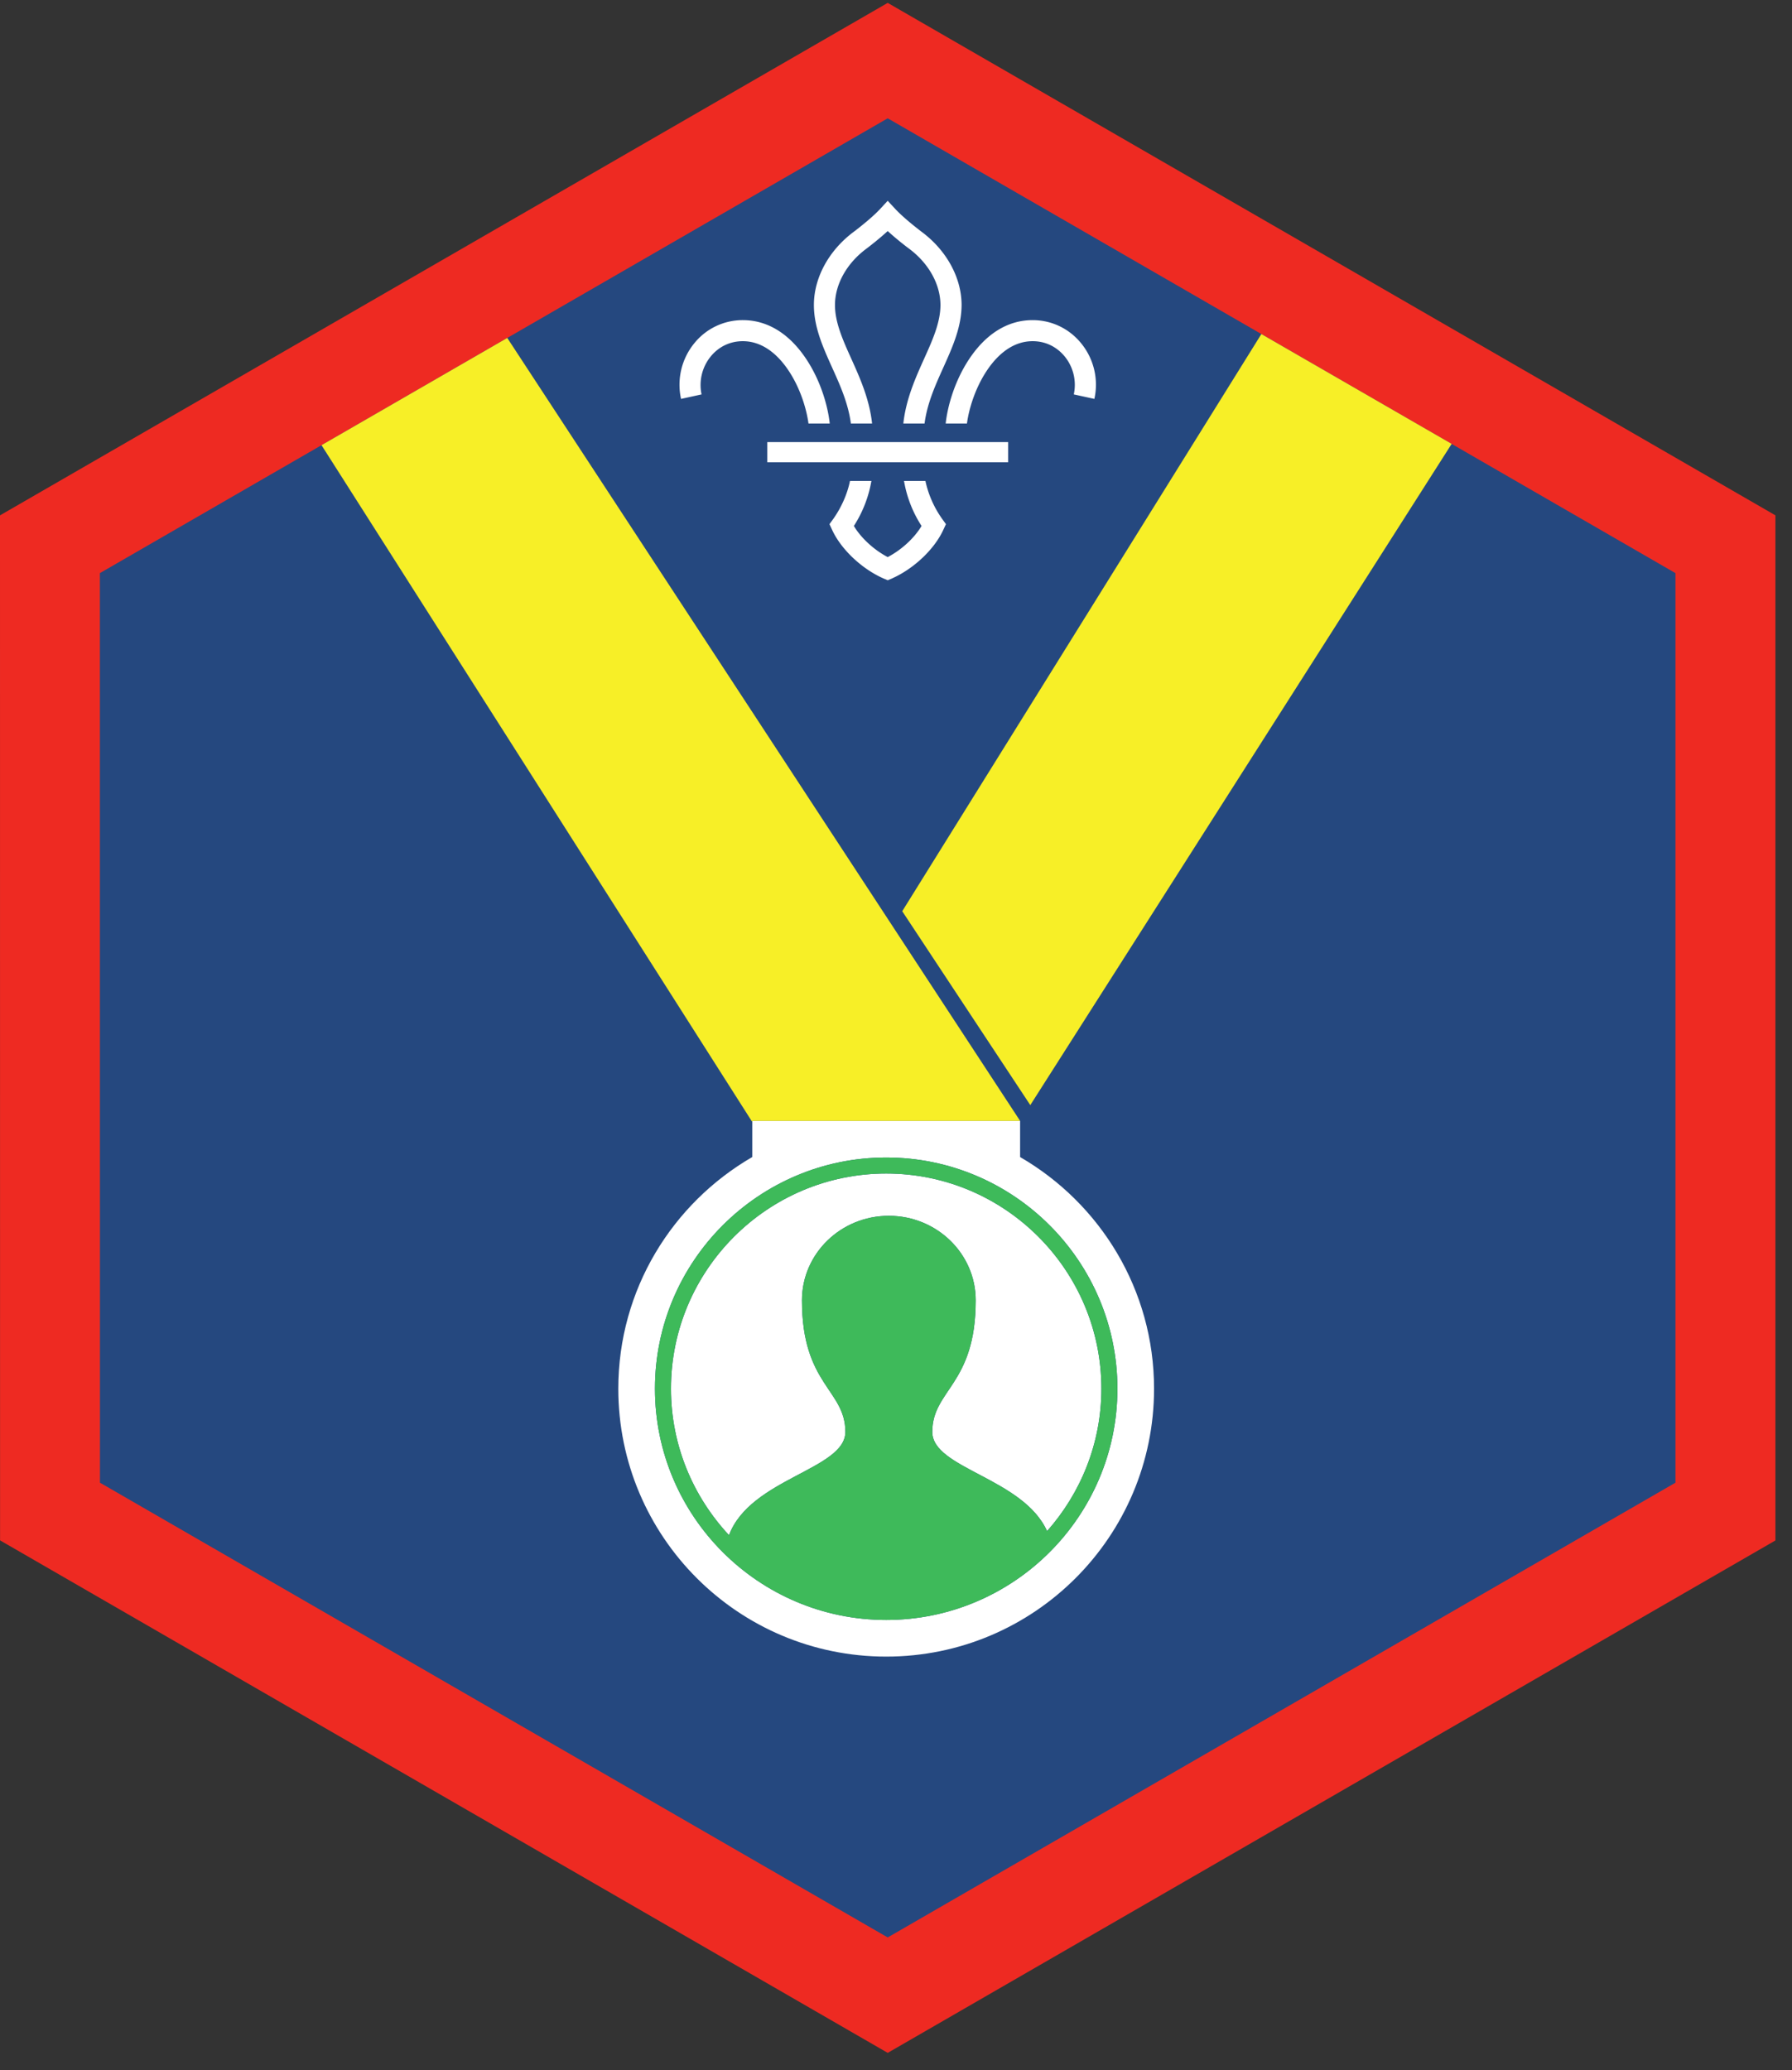 <ns0:svg xmlns:ns0="http://www.w3.org/2000/svg" height="158.667" viewBox="0 0 137.333 158.667" width="137.333"><ns0:rect x="0" y="0" width="137.333" height="158.667" fill="#333333" stroke="none"/><ns0:path d="M68.03 152.91L3.829 115.843V41.707L68.031 4.644l64.204 37.063v74.136L68.03 152.91" fill="#25487f" /><ns0:path d="M68.027.223L0 39.498l.005 78.558 68.022 39.276h.009l68.027-39.27V39.497L68.036.223zM7.66 113.635l-.005-69.71L68.031 9.067l60.37 34.858v69.71l-60.37 34.853-60.37-34.853" fill="#ee2a22" /><ns0:path d="M67.917 124.155c-9.772 0-17.724-7.948-17.724-17.724 0-9.771 7.952-17.719 17.724-17.719 9.771 0 17.719 7.948 17.719 17.719 0 9.776-7.948 17.724-17.719 17.724zm10.26-35.479v-2.77H57.651v2.77c-6.13 3.552-10.266 10.167-10.266 17.755 0 11.338 9.194 20.532 20.532 20.532 11.334 0 20.526-9.194 20.526-20.532 0-7.588-4.136-14.203-10.266-17.755" fill="#fff" /><ns0:path d="M67.917 89.941c-9.094 0-16.496 7.402-16.496 16.49 0 4.344 1.699 8.281 4.448 11.229 1.626-4.355 8.917-5.036 8.917-7.916 0-3.24-3.327-3.6-3.327-10.084 0-3.577 2.978-6.479 6.656-6.479 3.677 0 6.661 2.902 6.661 6.479 0 6.484-3.328 6.844-3.328 10.084 0 2.812 6.954 3.52 8.797 7.604 2.578-2.912 4.162-6.73 4.162-10.917 0-9.088-7.397-16.49-16.49-16.49" fill="#fff" /><ns0:path d="M71.448 109.744c0-3.24 3.328-3.6 3.328-10.084 0-3.577-2.984-6.479-6.661-6.479-3.678 0-6.656 2.902-6.656 6.479 0 6.484 3.327 6.844 3.327 10.084 0 2.88-7.291 3.561-8.917 7.916-2.75-2.948-4.448-6.885-4.448-11.23 0-9.087 7.402-16.489 16.496-16.489 9.093 0 16.49 7.402 16.49 16.49 0 4.188-1.584 8.005-4.162 10.917-1.843-4.084-8.797-4.792-8.797-7.604zm-3.53-21.032c-9.773 0-17.725 7.948-17.725 17.719 0 9.776 7.952 17.724 17.724 17.724 9.771 0 17.719-7.948 17.719-17.724 0-9.771-7.948-17.719-17.719-17.719" fill="#3eba5a" /><ns0:path d="M78.959 84.696L111.25 34.02l-14.584-8.417-27.522 44.234 9.814 14.859M57.65 85.905h20.527L38.875 25.9 24.64 34.119l33.01 51.869v-.083" fill="#f7ef27" /><ns0:path d="M60.479 28.472c.89 1.365 1.338 2.928 1.48 3.985h1.629c-.14-1.297-.661-3.193-1.755-4.87-1.302-1.995-2.994-3.052-4.901-3.052h-.01a4.764 4.764 0 0 0-3.729 1.792 5.025 5.025 0 0 0-1 4.245l1.572-.344a3.47 3.47 0 0 1 .683-2.885c.62-.771 1.5-1.194 2.473-1.194h.006c1.688 0 2.865 1.267 3.552 2.323M72.219 39.79a7.866 7.866 0 0 1-1.298-2.931h-1.64a9.155 9.155 0 0 0 1.344 3.451c-.552.929-1.546 1.84-2.594 2.386v-.004.004c-1.047-.547-2.041-1.457-2.594-2.386a9.247 9.247 0 0 0 1.344-3.451h-1.64c-.204 1.004-.668 2.051-1.297 2.932l-.276.38.197.426c.683 1.495 2.266 2.995 3.938 3.735l.328.14h.005l.324-.14c1.67-.74 3.255-2.24 3.937-3.735l.198-.426-.276-.38M75.584 28.472c-.89 1.365-1.339 2.928-1.48 3.985h-1.63c.14-1.297.662-3.193 1.755-4.87 1.302-1.995 2.995-3.052 4.902-3.052h.01c1.452 0 2.812.652 3.728 1.792a5.01 5.01 0 0 1 1 4.245l-1.577-.344a3.447 3.447 0 0 0-.677-2.885c-.625-.771-1.495-1.194-2.475-1.194h-.004c-1.688 0-2.865 1.267-3.552 2.323M65.208 32.457h1.625c-.202-1.874-.937-3.505-1.588-4.953-.652-1.443-1.266-2.808-1.255-4.161.015-1.568.9-3.156 2.385-4.266.256-.193.994-.761 1.656-1.37.662.609 1.4 1.177 1.662 1.37 1.479 1.11 2.364 2.698 2.38 4.266.01 1.353-.604 2.718-1.256 4.161-.65 1.448-1.385 3.079-1.588 4.953h1.626c.202-1.547.828-2.937 1.437-4.286.724-1.61 1.405-3.131 1.401-4.844-.021-2.063-1.157-4.135-3.037-5.542-.219-.166-1.37-1.046-2.036-1.76l-.59-.636-.587.636c-.667.714-1.818 1.594-2.041 1.76-1.875 1.407-3.011 3.479-3.027 5.542-.011 1.713.672 3.234 1.396 4.844.61 1.349 1.234 2.74 1.437 4.286M58.803 35.43H77.26v-1.546H58.803z" fill="#fff" /></ns0:svg>